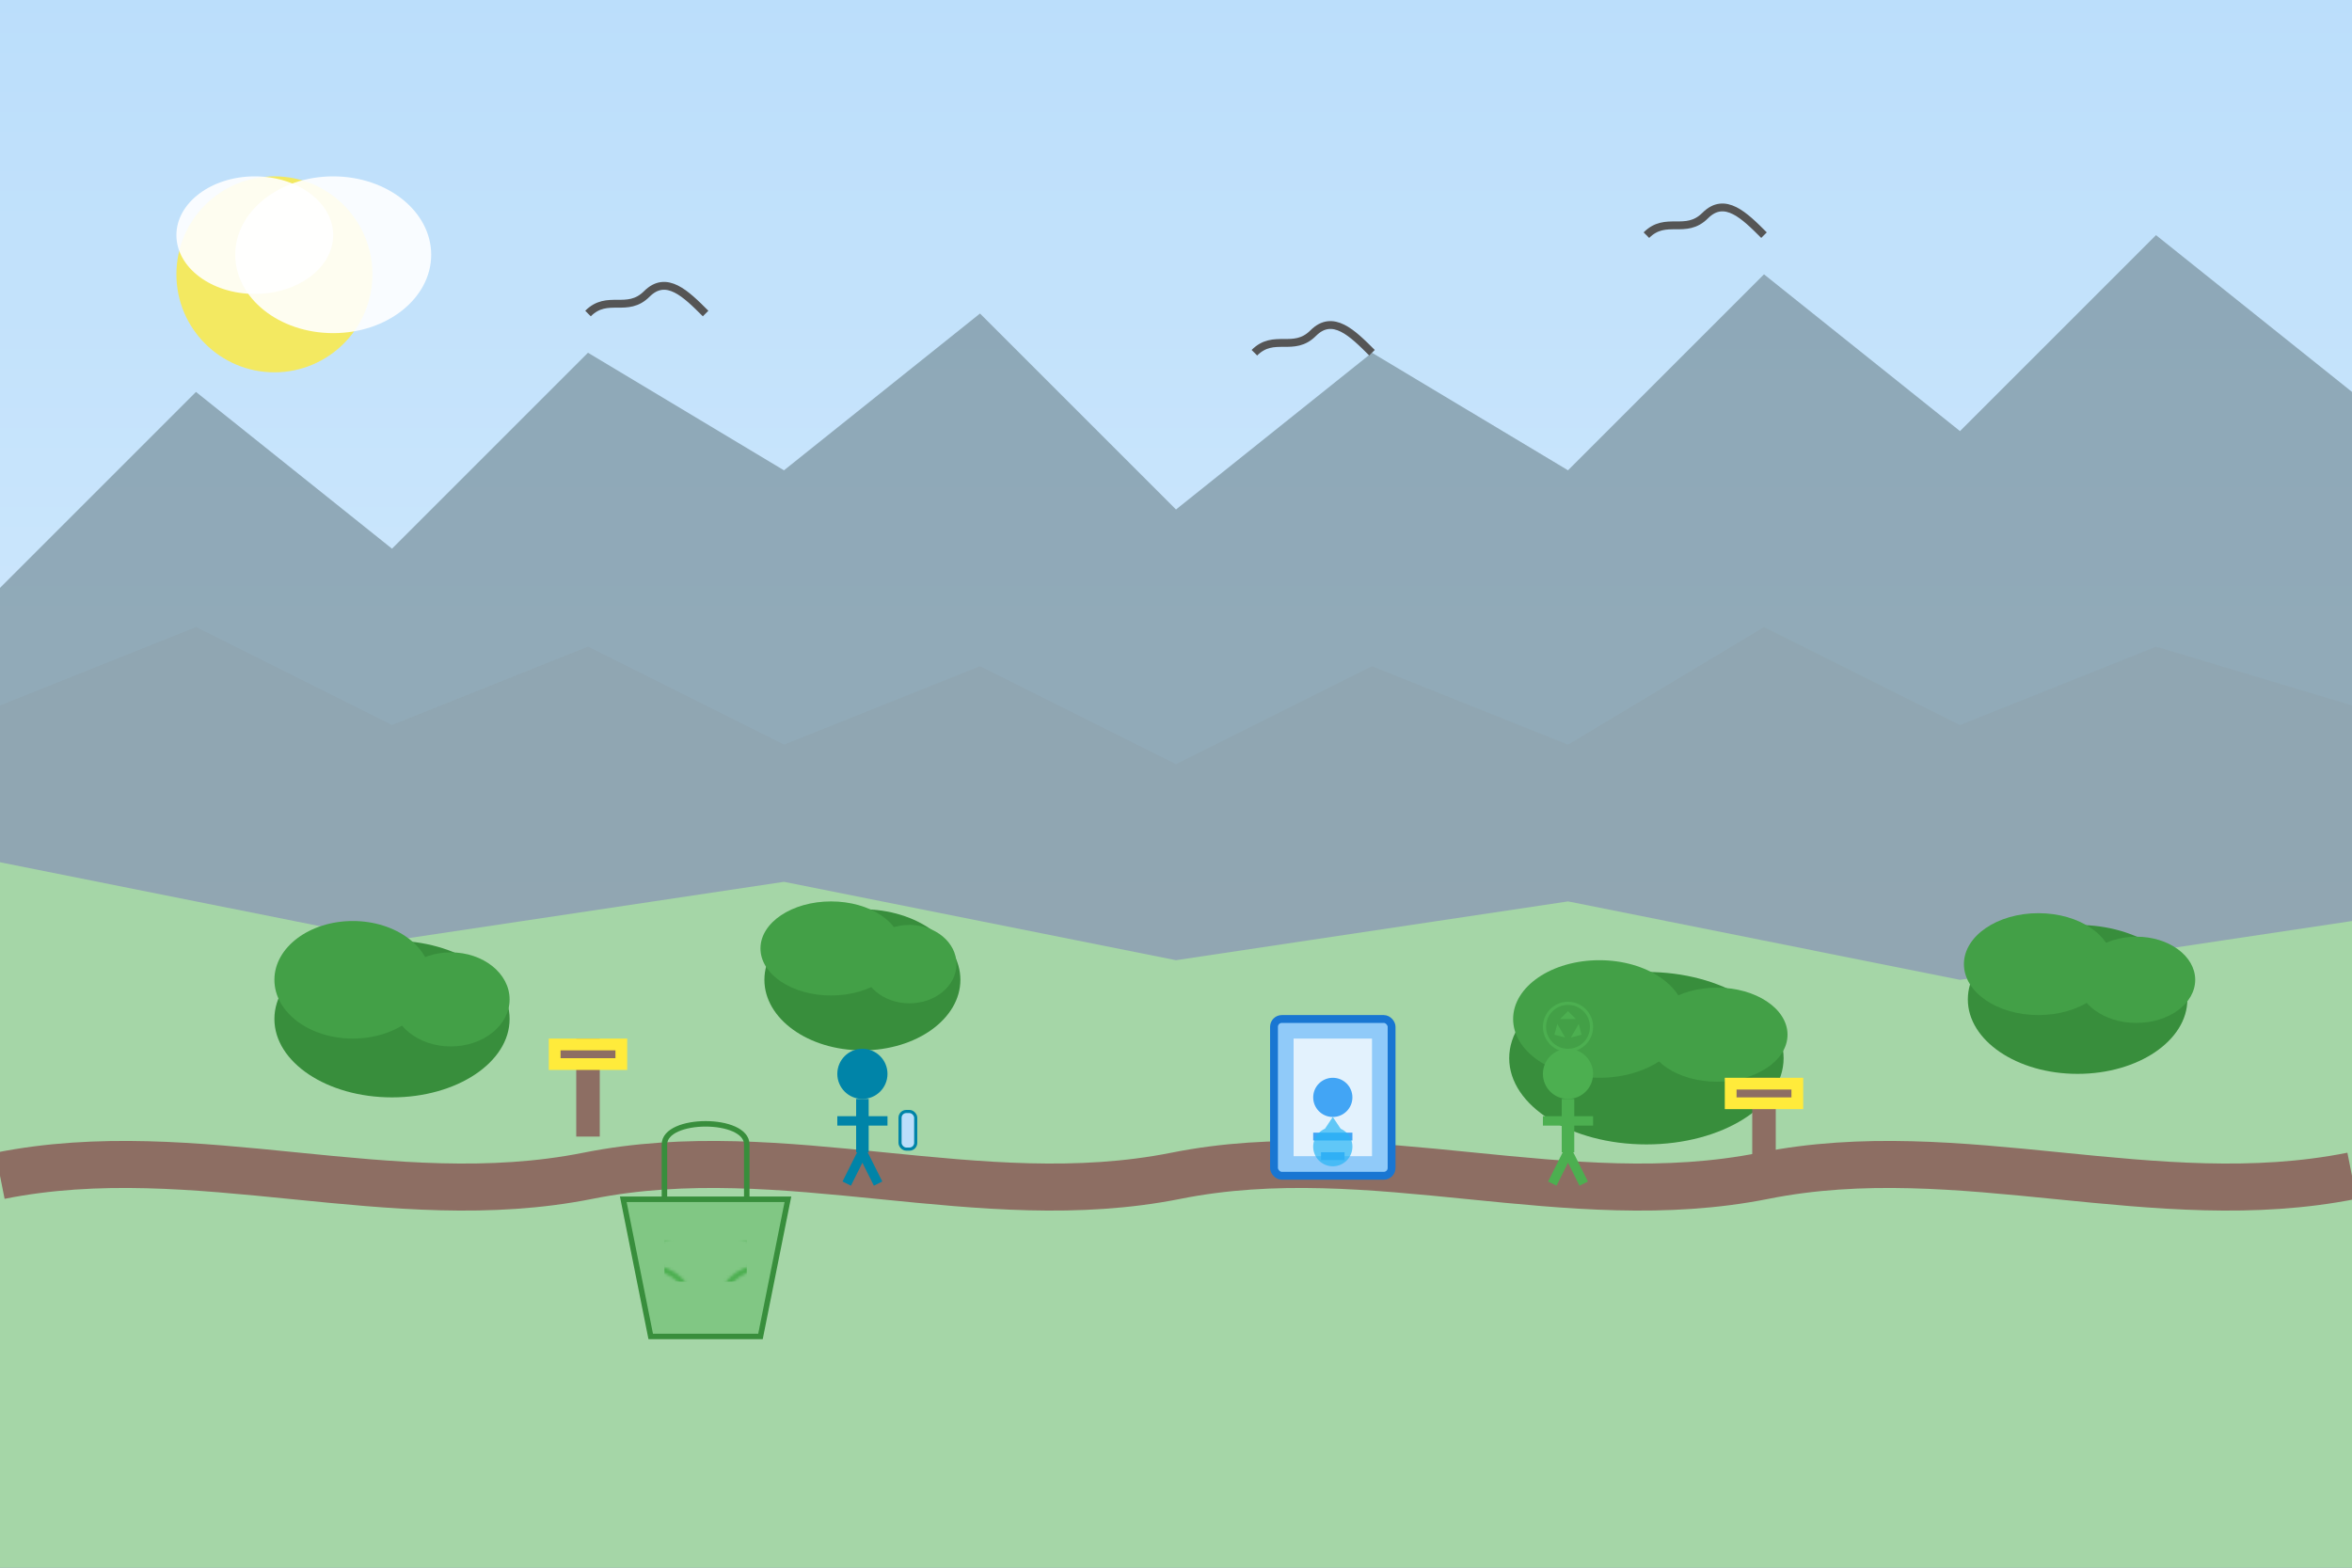 <svg xmlns="http://www.w3.org/2000/svg" viewBox="0 0 600 400" width="600" height="400">
  <!-- Background gradient for sky -->
  <defs>
    <linearGradient id="sky-gradient" x1="0%" y1="0%" x2="0%" y2="100%">
      <stop offset="0%" style="stop-color:#bbdefb;stop-opacity:1" />
      <stop offset="100%" style="stop-color:#e3f2fd;stop-opacity:1" />
    </linearGradient>
    
    <pattern id="recycle-pattern" x="0" y="0" width="40" height="40" patternUnits="userSpaceOnUse">
      <circle cx="20" cy="20" r="15" fill="none" stroke="#4caf50" stroke-width="2" />
      <path d="M20 10 L25 15 L15 15 Z" fill="#4caf50" transform="rotate(0 20 20)" />
      <path d="M20 10 L25 15 L15 15 Z" fill="#4caf50" transform="rotate(120 20 20)" />
      <path d="M20 10 L25 15 L15 15 Z" fill="#4caf50" transform="rotate(240 20 20)" />
    </pattern>
  </defs>
  
  <!-- Background -->
  <rect width="600" height="400" fill="url(#sky-gradient)" />
  
  <!-- Mountains -->
  <path d="M0 150 L50 100 L100 140 L150 90 L200 120 L250 80 L300 130 L350 90 L400 120 L450 70 L500 110 L550 60 L600 100 L600 400 L0 400 Z" fill="#78909c" opacity="0.7" />
  
  <!-- Hills -->
  <path d="M0 180 L50 160 L100 185 L150 165 L200 190 L250 170 L300 195 L350 170 L400 190 L450 160 L500 185 L550 165 L600 180 L600 400 L0 400 Z" fill="#90a4ae" opacity="0.6" />
  
  <!-- Foreground landscape -->
  <path d="M0 220 L100 240 L200 225 L300 245 L400 230 L500 250 L600 235 L600 400 L0 400 Z" fill="#a5d6a7" />
  
  <!-- Hiking trail -->
  <path d="M0 300 C 50 290, 100 310, 150 300 C 200 290, 250 310, 300 300 C 350 290, 400 310, 450 300 C 500 290, 550 310, 600 300" stroke="#8d6e63" stroke-width="12" fill="none" />
  
  <!-- Trees and vegetation -->
  <g>
    <!-- Group 1 -->
    <g transform="translate(100, 260)">
      <ellipse cx="0" cy="0" rx="30" ry="20" fill="#388e3c" />
      <ellipse cx="-10" cy="-10" rx="20" ry="15" fill="#43a047" />
      <ellipse cx="15" cy="-5" rx="15" ry="12" fill="#43a047" />
    </g>
    
    <!-- Group 2 -->
    <g transform="translate(220, 250)">
      <ellipse cx="0" cy="0" rx="25" ry="18" fill="#388e3c" />
      <ellipse cx="-8" cy="-8" rx="18" ry="12" fill="#43a047" />
      <ellipse cx="12" cy="-4" rx="12" ry="10" fill="#43a047" />
    </g>
    
    <!-- Group 3 -->
    <g transform="translate(420, 270)">
      <ellipse cx="0" cy="0" rx="35" ry="22" fill="#388e3c" />
      <ellipse cx="-12" cy="-10" rx="22" ry="15" fill="#43a047" />
      <ellipse cx="18" cy="-6" rx="18" ry="12" fill="#43a047" />
    </g>
    
    <!-- Group 4 -->
    <g transform="translate(530, 255)">
      <ellipse cx="0" cy="0" rx="28" ry="19" fill="#388e3c" />
      <ellipse cx="-10" cy="-9" rx="19" ry="13" fill="#43a047" />
      <ellipse cx="15" cy="-5" rx="15" ry="11" fill="#43a047" />
    </g>
  </g>
  
  <!-- Reusable Bag -->
  <g transform="translate(180, 320) scale(0.7)">
    <path d="M-30 -20 L30 -20 L20 30 L-20 30 Z" fill="#81c784" stroke="#388e3c" stroke-width="2" />
    <path d="M-15 -20 L-15 -40 C-15 -50, 15 -50, 15 -40 L15 -20" fill="none" stroke="#388e3c" stroke-width="2" />
    <rect x="-15" y="-5" width="30" height="15" fill="url(#recycle-pattern)" />
  </g>
  
  <!-- Water bottle refill station -->
  <g transform="translate(340, 300)">
    <rect x="-15" y="-40" width="30" height="40" rx="2" fill="#90caf9" stroke="#1976d2" stroke-width="2" />
    <rect x="-10" y="-35" width="20" height="30" fill="#e3f2fd" />
    <circle cx="0" cy="-20" r="5" fill="#42a5f5" />
    <path d="M-5 -10 L5 -10" stroke="#42a5f5" stroke-width="2" />
    <path d="M-3 -5 L3 -5" stroke="#42a5f5" stroke-width="2" />
    
    <!-- Water droplet -->
    <path d="M0 -15 L2 -12 A 5 5 0 1 1 -2 -12 Z" fill="#29b6f6" opacity="0.7" />
  </g>
  
  <!-- Hikers -->
  <g>
    <!-- Hiker 1 - carrying reusable water bottle -->
    <g transform="translate(220, 290) scale(0.8)">
      <circle cx="0" cy="-20" r="8" fill="#0084a8" />
      <line x1="0" y1="-12" x2="0" y2="5" stroke="#0084a8" stroke-width="4" />
      <line x1="-8" y1="-5" x2="8" y2="-5" stroke="#0084a8" stroke-width="3" />
      <line x1="-5" y1="15" x2="0" y2="5" stroke="#0084a8" stroke-width="3" />
      <line x1="5" y1="15" x2="0" y2="5" stroke="#0084a8" stroke-width="3" />
      
      <!-- Water bottle in hand -->
      <rect x="12" y="-8" width="5" height="12" rx="2" fill="#bbdefb" stroke="#0084a8" stroke-width="1" />
    </g>
    
    <!-- Hiker 2 - recycling -->
    <g transform="translate(400, 290) scale(0.8)">
      <circle cx="0" cy="-20" r="8" fill="#4caf50" />
      <line x1="0" y1="-12" x2="0" y2="5" stroke="#4caf50" stroke-width="4" />
      <line x1="-8" y1="-5" x2="8" y2="-5" stroke="#4caf50" stroke-width="3" />
      <line x1="-5" y1="15" x2="0" y2="5" stroke="#4caf50" stroke-width="3" />
      <line x1="5" y1="15" x2="0" y2="5" stroke="#4caf50" stroke-width="3" />
      
      <!-- Recycling symbol above -->
      <g transform="translate(0, -35) scale(0.5)">
        <circle cx="0" cy="0" r="15" fill="none" stroke="#4caf50" stroke-width="2" />
        <path d="M0 -10 L5 -5 L-5 -5 Z" fill="#4caf50" transform="rotate(0 0 0)" />
        <path d="M0 -10 L5 -5 L-5 -5 Z" fill="#4caf50" transform="rotate(120 0 0)" />
        <path d="M0 -10 L5 -5 L-5 -5 Z" fill="#4caf50" transform="rotate(240 0 0)" />
      </g>
    </g>
  </g>
  
  <!-- Trail markers -->
  <g transform="translate(150, 290)">
    <rect x="-3" y="-25" width="6" height="25" fill="#8d6e63" />
    <rect x="-10" y="-25" width="20" height="8" fill="#ffeb3b" />
    <path d="M-7 -21 L7 -21" stroke="#8d6e63" stroke-width="2" />
  </g>
  
  <g transform="translate(450, 295)">
    <rect x="-3" y="-20" width="6" height="20" fill="#8d6e63" />
    <rect x="-10" y="-20" width="20" height="8" fill="#ffeb3b" />
    <path d="M-7 -16 L7 -16" stroke="#8d6e63" stroke-width="2" />
  </g>
  
  <!-- Birds in the sky -->
  <path d="M150 80 C 155 75, 160 80, 165 75 C 170 70, 175 75, 180 80" stroke="#555" stroke-width="2" fill="none" />
  <path d="M420 60 C 425 55, 430 60, 435 55 C 440 50, 445 55, 450 60" stroke="#555" stroke-width="2" fill="none" />
  <path d="M320 90 C 325 85, 330 90, 335 85 C 340 80, 345 85, 350 90" stroke="#555" stroke-width="2" fill="none" />
  
  <!-- Sun partially covered by clouds -->
  <circle cx="70" cy="70" r="25" fill="#ffeb3b" opacity="0.8" />
  <ellipse cx="85" cy="65" rx="25" ry="20" fill="white" opacity="0.9" />
  <ellipse cx="65" cy="60" rx="20" ry="15" fill="white" opacity="0.9" />
</svg>